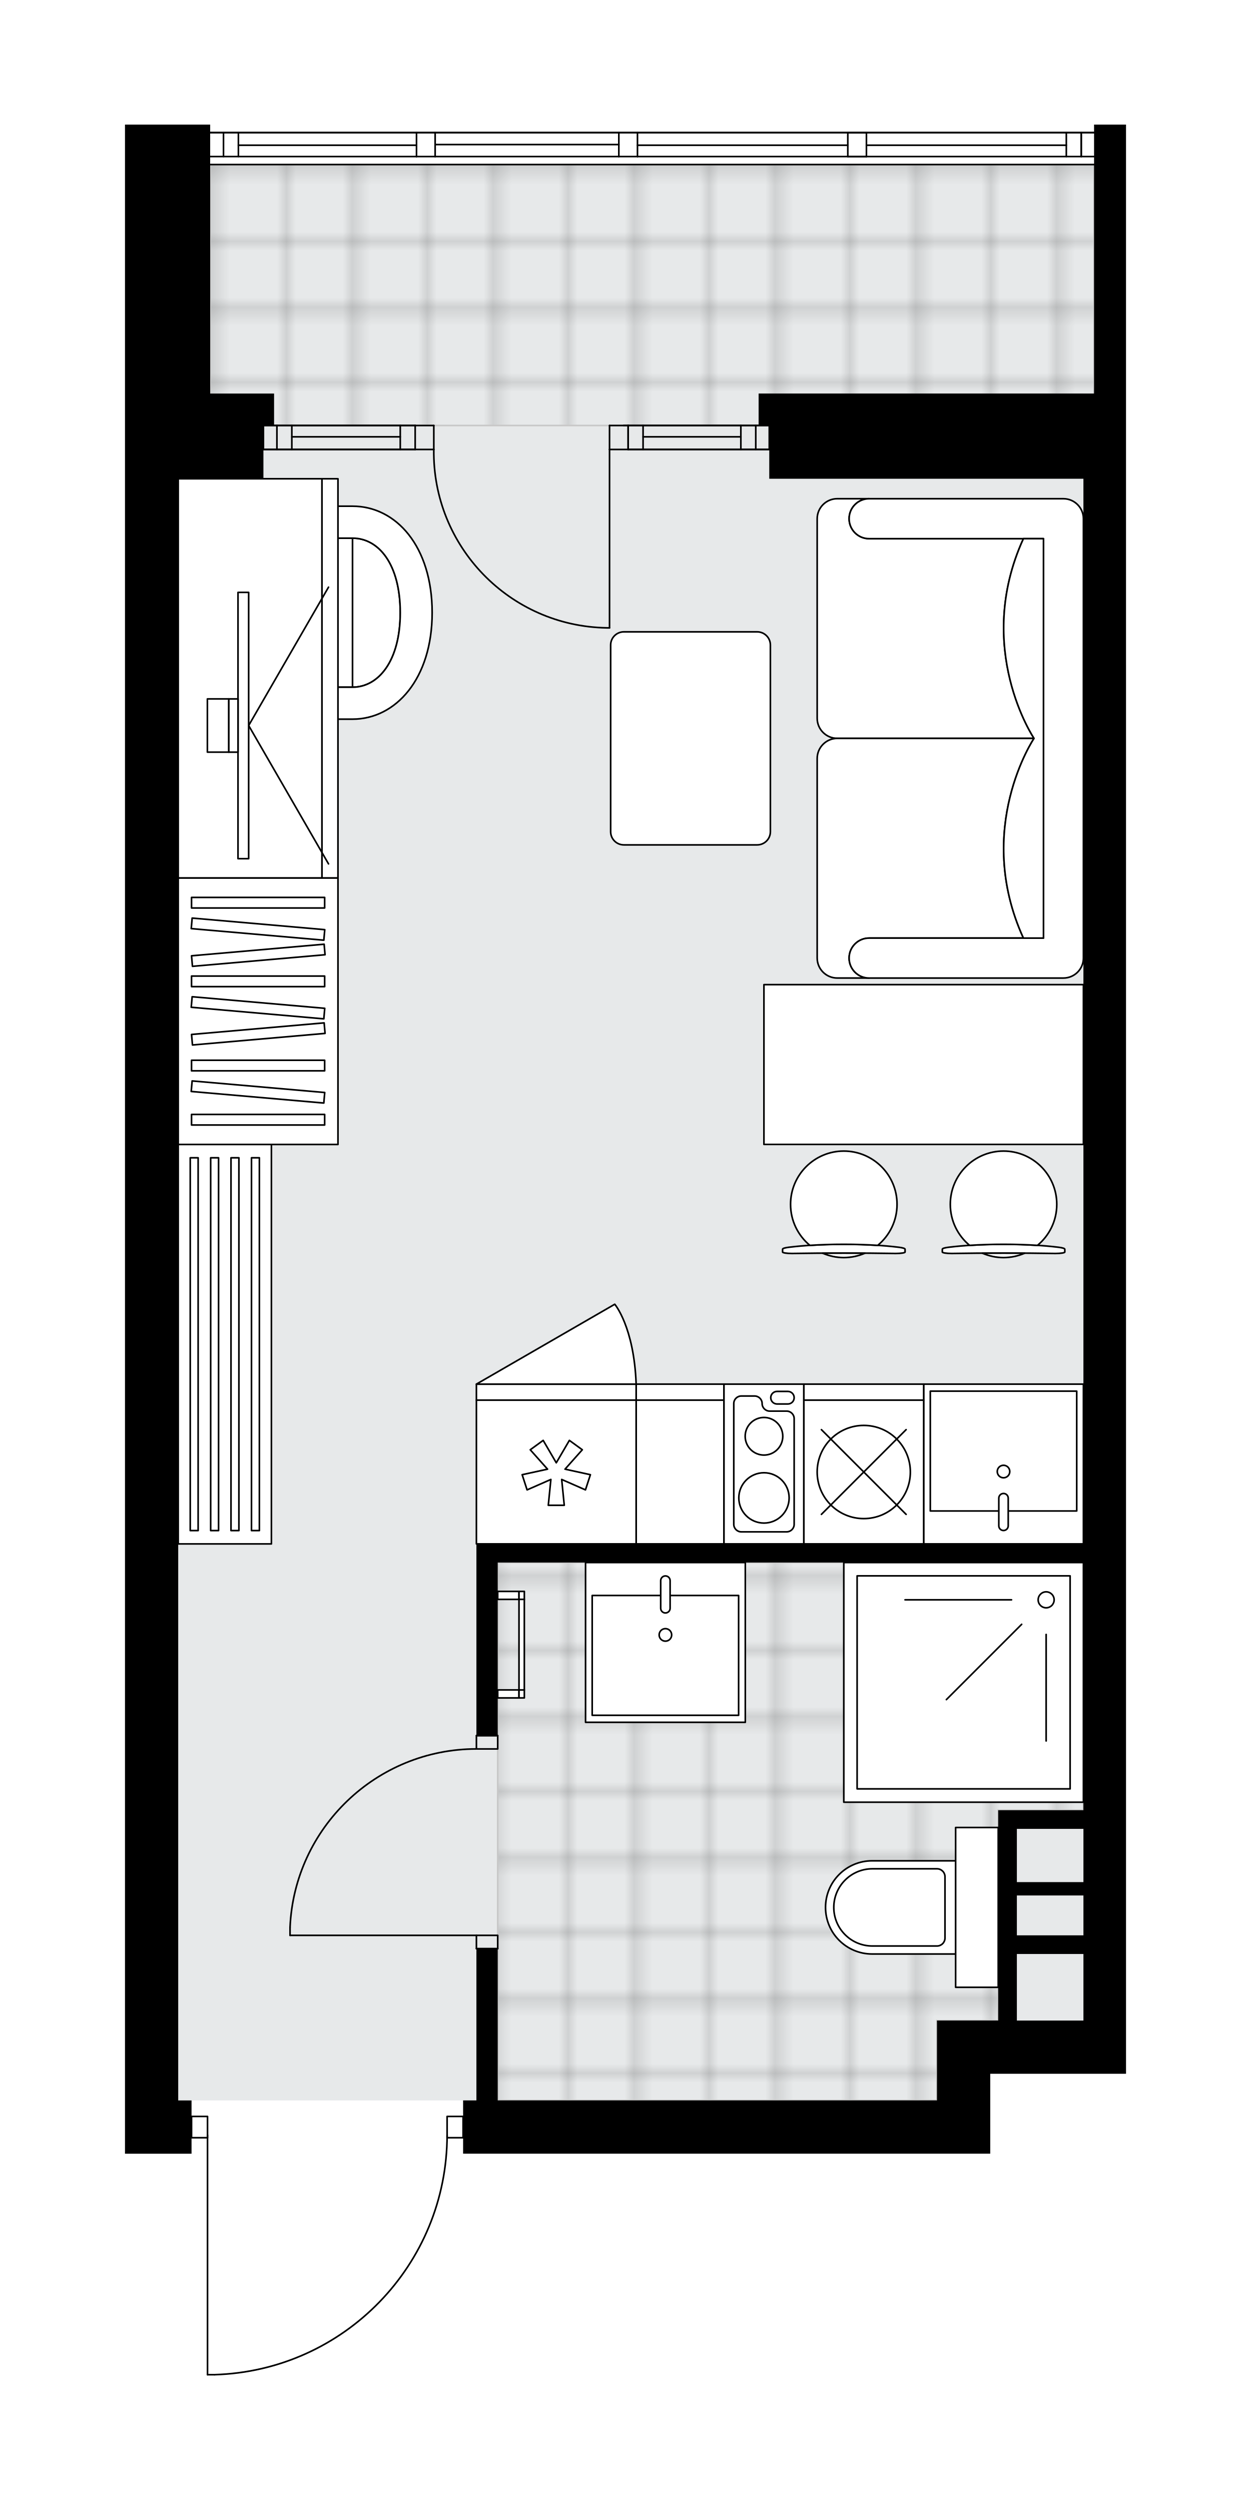 <svg xmlns="http://www.w3.org/2000/svg" xmlns:xlink="http://www.w3.org/1999/xlink" height="2000px" id="Layer_1" style="enable-background:new 0 0 1000.96 2000;" version="1.1" viewBox="0 0 1000.96 2000" width="1000.96px" x="0px" y="0px" xml:space="preserve">
<style type="text/css">
	.st0{fill:none;}
	.st1{opacity:0.25;fill:none;stroke:#070606;stroke-width:0.4;stroke-miterlimit:10;}
	.st2{fill:#FFFFFF;}
	.st3{fill:#E7E9EA;}
	.st4{fill:url(#SVGID_1_);stroke:#C8C8C8;stroke-width:1.3;stroke-miterlimit:10;}
	
		.st5{fill:url(#SVGID_00000121256003010880566660000017271783024248760990_);stroke:#C8C8C8;stroke-width:1.3;stroke-miterlimit:10;}
	.st6{fill:none;stroke:#000000;stroke-width:1.3;stroke-linecap:round;stroke-linejoin:round;stroke-miterlimit:10;}
	.st7{fill:#FFFFFF;stroke:#000000;stroke-width:1.3;stroke-linecap:round;stroke-linejoin:round;stroke-miterlimit:10;}
	.st8{fill:none;stroke:#000000;stroke-width:1.3;stroke-linecap:round;stroke-linejoin:round;}
	.st9{fill:none;stroke:#000000;stroke-width:1.3;stroke-linecap:round;stroke-linejoin:round;stroke-dasharray:10.06,10.06;}
	.st10{fill:none;stroke:#000000;stroke-width:1.3;stroke-linecap:round;stroke-linejoin:round;stroke-dasharray:9.938,9.938;}
	.st11{font-family:'Arial-BoldMT';}
	.st12{font-size:111.65px;}
	.st13{font-size:94.473px;}
	.st14{font-family:'ArialMT';}
	.st15{font-size:40px;}
</style>
<pattern height="14.57" id="New_Pattern_Swatch_2" patternUnits="userSpaceOnUse" style="overflow:visible;" viewBox="7.49 -22.06 14.57 14.57" width="14.57" x="-499.6" y="0.49">
	<g>
		<rect class="st0" height="14.57" width="14.57" x="7.49" y="-22.06" />
		<g>
			<rect class="st1" height="7.29" width="7.29" x="14.77" y="-7.49" />
		</g>
		<g>
			<rect class="st1" height="7.29" width="7.29" x="0.2" y="-7.49" />
		</g>
		<g>
			<rect class="st1" height="7.29" width="7.29" x="22.06" y="-14.77" />
		</g>
		<g>
			<rect class="st1" height="7.29" width="7.29" x="7.49" y="-14.77" />
			<rect class="st1" height="7.29" width="7.29" x="14.77" y="-22.06" />
		</g>
		<g>
			<rect class="st1" height="7.29" width="7.29" x="0.2" y="-22.06" />
		</g>
		<g>
			<rect class="st1" height="7.29" width="7.29" x="22.06" y="-29.35" />
		</g>
		<g>
			<rect class="st1" height="7.29" width="7.29" x="7.49" y="-29.35" />
		</g>
	</g>
</pattern>
<path class="st2" d="M900.96,99.67v215.15v25.56v191.72v564.5v191.72v328.05v42.6H792.32v21.3v42.6H370.54v-12.13  h-12.16c-0.71,49.3-19.93,95.81-54.34,131.25c-35.06,36.11-82.08,56.82-132.39,58.31c-0.01,0-0.01,0-0.02,0c0,0,0,0,0,0h-5.58  c-0.36,0-0.65-0.29-0.65-0.65v-188.92h-12.13v12.13H142.6H100v-191.72v-477.17V862.29v-479.3V201.35v-73.98v-18.2v-0.97v-8.52h68.17  v5.74c0,0,0,0,0,0h165.09h14.91h146.98h14.91h168.29h14.91h182.13c0,0,0,0,0,0v-5.74H900.96z" id="background" />
<g id="floor">
	<polygon class="st3" points="168.17,131.63 168.17,314.83 142.6,314.83 142.6,958.15 142.6,1616.38 142.6,1680.28 749.71,1680.28    749.71,1616.38 866.87,1616.38 866.87,314.83 875.39,314.83 875.39,131.63  " />
	<pattern id="SVGID_1_" patternTransform="matrix(7.515 0 0 7.515 43606.238 33950.355)" xlink:href="#New_Pattern_Swatch_2">
	</pattern>
	<polygon class="st4" points="866.87,1249.98 749.71,1249.98 749.71,1249.98 398.23,1249.98 398.23,1680.28 749.71,1680.28    749.71,1616.38 798.71,1616.38 798.71,1448.13 866.87,1448.13  " />
	
		<pattern id="SVGID_00000138534962307952166420000012105718949787063436_" patternTransform="matrix(7.515 0 0 7.515 43606.238 33950.355)" xlink:href="#New_Pattern_Swatch_2">
	</pattern>
	
		<rect height="208.76" style="fill:url(#SVGID_00000138534962307952166420000012105718949787063436_);stroke:#C8C8C8;stroke-width:1.3;stroke-miterlimit:10;" width="707.23" x="168.17" y="131.63" />
	<g>
		<path d="M875.39,99.67v31.95v183.2H606.99v25.56h8.52v42.6h251.36v149.11v564.5v138.46H766.75h-84.84H381.19v14.91v138.46h17.04    v-138.46h368.52h100.12v38.34v19.22v140.58h-53.26h-14.91v100.08v14.91v53.26h-6.39h-42.6v63.91H398.23v-121.42h-17.04v117.42v4    h-10.65v42.6h421.78v-42.6v-21.3h108.64v-42.6v-328.05v-191.72v-564.5V340.39v-25.56V99.67H875.39z M813.62,1463.04h53.26v42.6    h-53.26V1463.04z M813.62,1516.3h53.26v31.91h-53.26V1516.3z M813.62,1616.38v-53.26h53.26v53.26H813.62z" />
		<polygon points="168.17,314.83 168.17,127.37 168.17,108.2 168.17,99.67 100,99.67 100,108.2 100,109.17 100,127.37 100,201.35     100,382.99 100,862.29 100,1054.01 100,1531.17 100,1722.89 142.6,1722.89 153.26,1722.89 153.26,1680.28 142.6,1680.28     142.6,1531.17 142.6,1054.01 142.6,862.29 142.6,382.99 210.77,382.99 210.77,340.39 219.29,340.39 219.29,314.83 170.3,314.83       " />
	</g>
	<g id="LWPOLYLINE_00000176002228990276259330000015327555987113428927_">
		<rect class="st6" height="10.65" width="17.04" x="381.19" y="1548.21" />
	</g>
	<g id="LWPOLYLINE_00000134961817144710521200000003816776492052666240_">
		<rect class="st6" height="10.65" width="17.04" x="381.19" y="1388.45" />
	</g>
	<g id="LINE_00000093162905490072359460000000400413916773566613_">
		<line class="st6" x1="381.19" x2="398.23" y1="1558.86" y2="1558.86" />
	</g>
	<g id="LINE_00000181050832148309414040000001913408032058256515_">
		<line class="st6" x1="381.19" x2="398.23" y1="1388.45" y2="1388.45" />
	</g>
	<g id="LINE_00000113343629637892372350000011695048746505179786_">
		<line class="st6" x1="381.19" x2="232.07" y1="1548.21" y2="1548.21" />
	</g>
	<g id="ARC_00000000906632350489944470000012924613523687566780_">
		<path class="st6" d="M232.07,1541.82c3.55-79.79,69.24-142.67,149.11-142.72" />
	</g>
	<g id="LINE_00000066492102458517622290000001161848594833755554_">
		<line class="st6" x1="232.07" x2="232.07" y1="1548.21" y2="1541.82" />
	</g>
	<g id="ARC_00000096017627970354317610000011568502261844846753_">
		<path class="st6" d="M347.1,359.56c-1.16,77.65,60.85,141.55,138.5,142.71c0.7,0.01,1.39,0.02,2.09,0.02" />
	</g>
	<g id="LINE_00000108296623214696124660000004423422827034639031_">
		<line class="st6" x1="487.7" x2="487.7" y1="359.56" y2="502.28" />
	</g>
	<g id="LINE_00000014599301309770694180000006581306213868341683_">
		<line class="st6" x1="332.19" x2="347.1" y1="359.56" y2="359.56" />
	</g>
	<g id="LINE_00000098925046019704223530000011043666387266920871_">
		<line class="st6" x1="347.1" x2="347.1" y1="359.56" y2="340.39" />
	</g>
	<g id="LINE_00000182493319972807784630000010190585563208008832_">
		<line class="st6" x1="347.1" x2="332.19" y1="340.39" y2="340.39" />
	</g>
	<g id="LINE_00000003786566397775223680000004964256069121481601_">
		<line class="st6" x1="502.61" x2="487.7" y1="340.39" y2="340.39" />
	</g>
	<g id="LINE_00000137113764960006951110000016554530021002619827_">
		<line class="st6" x1="487.7" x2="487.7" y1="340.39" y2="359.56" />
	</g>
	<g id="LINE_00000017494593922031694110000000172352337804007042_">
		<line class="st6" x1="487.7" x2="502.61" y1="359.56" y2="359.56" />
	</g>
	<g id="LINE_00000151534134976299573860000011587041191421810354_">
		<line class="st6" x1="502.61" x2="502.61" y1="340.39" y2="359.56" />
	</g>
	<g id="LWPOLYLINE_00000075130006560871533150000009335244473744541606_">
		<rect class="st6" height="17.04" width="12.78" x="357.75" y="1693.07" />
	</g>
	<g id="LWPOLYLINE_00000088823616692757593020000002301247115254285708_">
		<rect class="st6" height="17.04" width="12.78" x="153.26" y="1693.07" />
	</g>
	<g id="LWPOLYLINE_00000036937811042002726790000007879560880448270269_">
		<path class="st6" d="M171.62,1899.68c103.68-3.07,186.13-88,186.13-191.72" />
	</g>
	<g id="LINE_00000160180715019342237750000010173114164709159049_">
		<line class="st6" x1="166.04" x2="166.04" y1="1707.96" y2="1899.68" />
	</g>
	<g id="LINE_00000113323271720352244590000001426471048825893272_">
		<line class="st6" x1="166.04" x2="171.62" y1="1899.68" y2="1899.68" />
	</g>
	<g id="LINE_00000060007088235680903270000018232031103639961748_">
		<line class="st6" x1="210.77" x2="210.77" y1="359.52" y2="340.34" />
	</g>
	<g id="LINE_00000056414931025466862640000001956219164875525297_">
		<line class="st6" x1="332.19" x2="210.77" y1="359.56" y2="359.56" />
	</g>
	<g id="LINE_00000158004943934721270210000006386892317030635701_">
		<line class="st6" x1="332.19" x2="210.77" y1="340.39" y2="340.39" />
	</g>
	<g id="LINE_00000020399905566427827540000018247046830122638515_">
		<line class="st6" x1="320.26" x2="233.5" y1="349.45" y2="349.45" />
	</g>
	<g id="LINE_00000018922317284476784140000000590888999434512287_">
		<line class="st6" x1="221.57" x2="221.57" y1="359.56" y2="340.39" />
	</g>
	<g id="LINE_00000080179221823978935240000012666883259051261108_">
		<line class="st6" x1="320.26" x2="320.26" y1="359.56" y2="340.39" />
	</g>
	<g id="LINE_00000088844220646570654450000013813515670840537477_">
		<line class="st6" x1="332.19" x2="210.77" y1="359.56" y2="359.56" />
	</g>
	<g id="LINE_00000058579794119897989940000017793226017162695843_">
		<line class="st6" x1="210.77" x2="332.19" y1="340.39" y2="340.39" />
	</g>
	<g id="LINE_00000100343996839448005540000012624440232737143987_">
		<line class="st6" x1="233.5" x2="233.5" y1="359.57" y2="340.4" />
	</g>
	<g id="LINE_00000001643169754988044650000002807555404221156269_">
		<line class="st6" x1="332.19" x2="332.19" y1="359.56" y2="340.39" />
	</g>
	<g id="LINE_00000107583504606257865600000010986575168142378684_">
		<line class="st6" x1="615.51" x2="615.51" y1="359.52" y2="340.34" />
	</g>
	<g id="LINE_00000115511396612701626290000016393501320384101763_">
		<line class="st6" x1="502.61" x2="615.51" y1="359.56" y2="359.56" />
	</g>
	<g id="LINE_00000020399598009642987770000017364307256625231013_">
		<line class="st6" x1="498.92" x2="615.51" y1="340.39" y2="340.39" />
	</g>
	<g id="LINE_00000160159226220432837800000009733045571757535907_">
		<line class="st6" x1="514.54" x2="592.78" y1="349.45" y2="349.45" />
	</g>
	<g id="LINE_00000176738738323663245250000016158359139700559252_">
		<line class="st6" x1="604.71" x2="604.71" y1="359.56" y2="340.39" />
	</g>
	<g id="LINE_00000060011533742173758610000012368154373479539899_">
		<line class="st6" x1="514.54" x2="514.54" y1="359.56" y2="340.39" />
	</g>
	<g id="LINE_00000135652673881775990800000007485338558451440038_">
		<line class="st6" x1="502.61" x2="615.51" y1="359.56" y2="359.56" />
	</g>
	<g id="LINE_00000077313321308699658390000008864116139285733507_">
		<line class="st6" x1="615.51" x2="502.61" y1="340.39" y2="340.39" />
	</g>
	<g id="LINE_00000128462251618043246730000015846775121551237041_">
		<line class="st6" x1="592.78" x2="592.78" y1="359.57" y2="340.4" />
	</g>
	<g id="LINE_00000136394446440843930130000008742313115769206688_">
		<line class="st6" x1="502.61" x2="502.61" y1="359.56" y2="340.39" />
	</g>
	<g id="LINE_00000039815644397124437990000012889603944672031133_">
		<line class="st6" x1="875.39" x2="168.17" y1="131.63" y2="131.63" />
	</g>
	<g id="LINE_00000153683699887916935070000016556947761114333586_">
		<line class="st6" x1="865.12" x2="865.12" y1="125.24" y2="106.07" />
	</g>
	<g id="LINE_00000047776954594983756420000006744005253136803504_">
		<line class="st6" x1="178.82" x2="178.82" y1="125.24" y2="106.07" />
	</g>
	<g id="LINE_00000061432375266696159170000004596369779418034318_">
		<line class="st6" x1="510.06" x2="678.35" y1="116.18" y2="116.18" />
	</g>
	<g id="LINE_00000046318289701586805150000007721569937578196384_">
		<line class="st6" x1="190.75" x2="333.26" y1="116.18" y2="116.18" />
	</g>
	<g id="LINE_00000105392229576472211940000014369553675308530070_">
		<line class="st6" x1="190.75" x2="190.75" y1="106.07" y2="125.24" />
	</g>
	<g id="LINE_00000043421912893782584920000005280903794190076348_">
		<line class="st6" x1="865.12" x2="865.12" y1="125.24" y2="106.07" />
	</g>
	<g id="LINE_00000057132263259705995690000003378265667796885639_">
		<line class="st6" x1="853.19" x2="853.19" y1="106.07" y2="125.24" />
	</g>
	<g id="LINE_00000072264399943024828900000016807062596818006971_">
		<line class="st6" x1="495.15" x2="495.15" y1="125.24" y2="106.07" />
	</g>
	<g id="LINE_00000023986278803180599910000012053343052011228082_">
		<line class="st6" x1="495.15" x2="510.06" y1="106.07" y2="106.07" />
	</g>
	<g id="LINE_00000124127940626590019120000013939841657306023340_">
		<line class="st6" x1="510.06" x2="510.06" y1="106.07" y2="125.24" />
	</g>
	<g id="LINE_00000181799294376969361440000017910403885449464451_">
		<line class="st6" x1="510.06" x2="495.15" y1="125.24" y2="125.24" />
	</g>
	<g id="LINE_00000154401218078712380360000009193423867885133193_">
		<line class="st6" x1="168.17" x2="875.39" y1="106.07" y2="106.07" />
	</g>
	<g id="LINE_00000165929017429460891330000001212170553538582460_">
		<line class="st6" x1="333.26" x2="333.26" y1="125.24" y2="106.07" />
	</g>
	<g id="LINE_00000121274120953116371650000000728290747377362605_">
		<line class="st6" x1="333.26" x2="348.17" y1="106.07" y2="106.07" />
	</g>
	<g id="LINE_00000066502438510766925200000017451899532772238224_">
		<line class="st6" x1="348.17" x2="348.17" y1="106.07" y2="125.24" />
	</g>
	<g id="LINE_00000117671988878782035170000014075709487090935963_">
		<line class="st6" x1="348.17" x2="333.26" y1="125.24" y2="125.24" />
	</g>
	<g id="LINE_00000179647315573934742280000016193094391571849867_">
		<line class="st6" x1="348.17" x2="495.15" y1="115.65" y2="115.65" />
	</g>
	<g id="LWPOLYLINE_00000083807447129409069990000004023807407001550492_">
		<line class="st6" x1="333.26" x2="168.17" y1="125.24" y2="125.24" />
	</g>
	<g id="LWPOLYLINE_00000165925509085452096990000004322570403332945315_">
		<line class="st6" x1="348.17" x2="495.15" y1="125.24" y2="125.24" />
	</g>
	<g id="LWPOLYLINE_00000036973151161884695920000015222393022935715986_">
		<line class="st6" x1="510.06" x2="875.39" y1="125.24" y2="125.24" />
	</g>
	<g id="LWPOLYLINE_00000041264366360711007440000008066762447719174535_">
		<line class="st6" x1="333.26" x2="168.17" y1="106.07" y2="106.07" />
	</g>
	<g id="LWPOLYLINE_00000036215547235490456170000005825592359206896819_">
		<line class="st6" x1="348.17" x2="495.15" y1="106.07" y2="106.07" />
	</g>
	<g id="LWPOLYLINE_00000166654643844325056330000016603872783845112229_">
		<line class="st6" x1="510.06" x2="875.39" y1="106.07" y2="106.07" />
	</g>
	<g id="LINE_00000003799013558991882110000007853779312320668037_">
		<line class="st6" x1="678.35" x2="678.35" y1="125.24" y2="106.07" />
	</g>
	<g id="LINE_00000104703523055561174330000015175671436213492404_">
		<line class="st6" x1="678.35" x2="693.26" y1="106.07" y2="106.07" />
	</g>
	<g id="LINE_00000013181393626602056240000016828902827759698354_">
		<line class="st6" x1="693.26" x2="693.26" y1="106.07" y2="125.24" />
	</g>
	<g id="LINE_00000155144332607955000980000004950203452289604013_">
		<line class="st6" x1="693.26" x2="678.35" y1="125.24" y2="125.24" />
	</g>
	<g id="LINE_00000160151919039304219540000004619068341648793267_">
		<line class="st6" x1="693.26" x2="853.19" y1="116.18" y2="116.18" />
	</g>
</g>
<g id="mebel">
	<g>
		
			<rect class="st7" height="115.03" transform="matrix(-1 -2.212929e-10 2.212929e-10 -1 1088.286 2355.113)" width="70.29" x="509" y="1120.04" />
		
			<rect class="st7" height="12.78" transform="matrix(-1 -2.212929e-10 2.212929e-10 -1 1088.286 2227.3)" width="70.29" x="509" y="1107.26" />
	</g>
	<g>
		<path class="st7" d="M695.39,430.91L695.39,430.91c-8.82,0-15.98-7.15-15.98-15.98v0c0-8.82,7.15-15.98,15.98-15.98l0,0h-25.5    c-8.86,0-16.04,7.18-16.04,16.04v159.63c0,8.83,7.22,16.05,16.05,16.05l157.46,0c0,0-48.47-72.05-8.49-159.76H695.39z" />
		<path class="st7" d="M695.39,750.44L695.39,750.44c-8.82,0-15.98,7.15-15.98,15.98v0c0,8.82,7.15,15.98,15.98,15.98l0,0h-25.5    c-8.86,0-16.04-7.18-16.04-16.04V606.73c0-8.83,7.22-16.05,16.05-16.05l157.46,0c0,0-48.47,72.05-8.49,159.76H695.39z" />
		<path class="st7" d="M850.9,398.96h-155.5c-8.82,0-15.98,7.15-15.98,15.98v0c0,8.82,7.15,15.98,15.98,15.98h139.53v319.53H695.39    c-8.82,0-15.98,7.15-15.98,15.98v0c0,8.82,7.15,15.98,15.98,15.98h155.5c8.82,0,15.98-7.15,15.98-15.98V414.93    C866.87,406.15,859.68,398.96,850.9,398.96z" />
		<path class="st7" d="M818.87,750.44c-39.97-87.71,8.49-159.76,8.49-159.76v-0.01c0,0-48.47-72.05-8.49-159.76h16.05v319.53    L818.87,750.44z" />
	</g>
	<g>
		<g>
			<g id="LINE_00000137101586273048127900000010705236727264918177_">
				<path class="st7" d="M719.45,997.81c-25.78-3.24-62.8-3.24-88.58,0c-2.98,0.37-4.7,0.93-4.7,1.53v0.15v2.1      c0,0.63,3.34,1.15,7.46,1.15c27.62-0.44,55.46-0.44,83.08,0c4.12,0,7.46-0.51,7.46-1.15v-2.1v-0.15      C724.15,998.74,722.42,998.18,719.45,997.81z" />
			</g>
			<g>
				<path class="st7" d="M692.02,1002.54c-5.17,2.23-10.87,3.48-16.86,3.48c-5.99,0-11.69-1.25-16.86-3.48      C669.54,1002.46,680.77,1002.46,692.02,1002.54z" />
				<path class="st7" d="M702.29,996.26c-17.37-1.13-36.9-1.13-54.27,0c-9.45-7.81-15.47-19.63-15.47-32.84      c0-23.53,19.07-42.6,42.6-42.6c23.53,0,42.6,19.07,42.6,42.6C717.76,976.63,711.74,988.44,702.29,996.26z" />
			</g>
		</g>
		<g>
			<g id="LINE_00000029739706402334179080000015062059265375333004_">
				<path class="st7" d="M847.26,997.81c-25.78-3.24-62.8-3.24-88.58,0c-2.98,0.37-4.7,0.93-4.7,1.53v0.15v2.1      c0,0.63,3.34,1.15,7.46,1.15c27.62-0.44,55.46-0.44,83.08,0c4.12,0,7.46-0.51,7.46-1.15v-2.1v-0.15      C851.96,998.74,850.23,998.18,847.26,997.81z" />
			</g>
			<g>
				<path class="st7" d="M819.83,1002.54c-5.17,2.23-10.87,3.48-16.86,3.48s-11.69-1.25-16.86-3.48      C797.35,1002.46,808.58,1002.46,819.83,1002.54z" />
				<path class="st7" d="M830.1,996.26c-17.37-1.13-36.9-1.13-54.27,0c-9.45-7.81-15.47-19.63-15.47-32.84      c0-23.53,19.07-42.6,42.6-42.6c23.53,0,42.6,19.07,42.6,42.6C845.57,976.63,839.55,988.44,830.1,996.26z" />
			</g>
		</g>
		<rect class="st7" height="127.81" width="255.62" x="611.25" y="787.68" />
	</g>
	<path class="st7" d="M499.16,675.88h106.69c5.83,0,10.56-4.73,10.56-10.56v-149.3c0-5.83-4.73-10.56-10.56-10.56H499.16   c-5.83,0-10.56,4.73-10.56,10.56v149.3C488.6,671.16,493.32,675.88,499.16,675.88z" />
	<g>
		<rect class="st7" height="191.72" width="191.72" x="675.15" y="1249.98" />
		<rect class="st7" height="170.42" width="170.42" x="685.81" y="1260.63" />
		<circle class="st7" cx="837.05" cy="1279.81" r="6.39" />
		<line class="st7" x1="809.36" x2="724.15" y1="1279.81" y2="1279.81" />
		<line class="st7" x1="817.47" x2="757.22" y1="1299.39" y2="1359.64" />
		<line class="st7" x1="837.05" x2="837.05" y1="1307.5" y2="1392.71" />
	</g>
	<g>
		<rect class="st7" height="127.81" width="127.82" x="739.05" y="1107.26" />
		<rect class="st7" height="95.86" width="117.16" x="744.36" y="1112.87" />
		<path class="st7" d="M802.94,1194.73L802.94,1194.73c-2.08,0-3.77,1.69-3.77,3.77v22.09c0,2.08,1.69,3.77,3.77,3.77l0,0    c2.08,0,3.77-1.69,3.77-3.77v-22.09C806.71,1196.42,805.02,1194.73,802.94,1194.73z" />
		<circle class="st7" cx="802.94" cy="1177.18" r="5.01" />
	</g>
	<g>
		
			<rect class="st7" height="127.81" transform="matrix(-1 -1.224647e-16 1.224647e-16 -1 1222.479 2342.331)" width="63.91" x="579.29" y="1107.26" />
		<path class="st7" d="M635.43,1219.41v-84.53c0-3.33-2.7-6.04-6.04-6.04h-13.55c-3.33,0-6.04-2.7-6.04-6.04l0,0    c0-3.33-2.7-6.04-6.04-6.04h-10.6c-3.33,0-6.04,2.7-6.04,6.04v96.6c0,3.33,2.7,6.04,6.04,6.04h36.23    C632.73,1225.45,635.43,1222.74,635.43,1219.41z" />
		<path class="st7" d="M621.73,1113.09h8.67c2.78,0,5.03,2.25,5.03,5.03l0,0c0,2.78-2.25,5.03-5.03,5.03h-8.67    c-2.78,0-5.03-2.25-5.03-5.03l0,0C616.7,1115.34,618.95,1113.09,621.73,1113.09z" />
		<circle class="st7" cx="611.28" cy="1148.97" r="15.05" />
		<circle class="st7" cx="611.28" cy="1198.28" r="20.13" />
	</g>
	<g>
		<rect class="st7" height="115.03" width="95.86" x="643.19" y="1120.04" />
		<rect class="st7" height="12.78" width="95.86" x="643.19" y="1107.26" />
		<circle class="st7" cx="691.12" cy="1177.56" r="37.28" />
		<line class="st7" x1="725.01" x2="657.23" y1="1211.45" y2="1143.66" />
		<line class="st7" x1="725.01" x2="657.23" y1="1143.66" y2="1211.45" />
	</g>
	<g>
		<path class="st7" d="M660.53,1525.86L660.53,1525.86c0-20.59,16.69-37.28,37.28-37.28h66.82v74.56H697.8    C677.22,1563.14,660.53,1546.45,660.53,1525.86z" />
		
			<rect class="st7" height="34.08" transform="matrix(-2.690659e-10 1 -1 -2.690659e-10 2307.527 744.198)" width="127.81" x="717.76" y="1508.82" />
		<path class="st7" d="M667.14,1525.86L667.14,1525.86c0-17.06,13.83-30.89,30.89-30.89h51.69c3.53,0,6.39,2.86,6.39,6.39v48.99    c0,3.53-2.86,6.39-6.39,6.39h-51.69C680.96,1556.75,667.14,1542.92,667.14,1525.86z" />
	</g>
	<g>
		
			<rect class="st7" height="115.03" transform="matrix(-1 -8.994462e-11 8.994462e-11 -1 890.186 2355.112)" width="127.81" x="381.19" y="1120.04" />
		
			<rect class="st7" height="12.78" transform="matrix(-1 -8.994462e-11 8.994462e-11 -1 890.186 2227.3)" width="127.81" x="381.19" y="1107.26" />
		<polygon class="st7" points="449.42,1183.51 451.48,1204.18 438.7,1204.18 440.77,1183.51 421.74,1191.86 417.79,1179.71     438.1,1175.28 424.27,1159.77 434.61,1152.26 445.09,1170.2 455.57,1152.26 465.91,1159.77 452.09,1175.28 472.39,1179.71     468.44,1191.86   " />
		<path class="st7" d="M381.19,1107.26l110.69-63.91c0,0,15.42,17.99,17.12,63.91H381.19z" />
	</g>
	<g>
		
			<rect class="st7" height="17.04" transform="matrix(4.383344e-11 -1 1 4.383344e-11 -948.327 1761.825)" width="6.39" x="403.55" y="1346.56" />
		
			<rect class="st7" height="4.26" transform="matrix(4.383344e-11 -1 1 4.383344e-11 -937.676 1772.476)" width="6.39" x="414.2" y="1352.95" />
		
			<rect class="st7" height="17.04" transform="matrix(4.596862e-11 -1 1 4.596862e-11 -869.51 1683.008)" width="6.39" x="403.55" y="1267.74" />
		
			<rect class="st7" height="4.26" transform="matrix(4.596862e-11 -1 1 4.596862e-11 -858.859 1693.659)" width="6.39" x="414.2" y="1274.13" />
		
			<rect class="st7" height="4.26" transform="matrix(-4.500596e-11 1 -1 -4.500596e-11 1733.068 898.267)" width="72.43" x="381.19" y="1313.54" />
	</g>
	<g>
		
			<rect class="st7" height="213.22" transform="matrix(-1 1.434203e-10 -1.434203e-10 -1 413.02 1617.87)" width="127.81" x="142.6" y="702.33" />
		<g>
			
				<rect class="st7" height="8.46" transform="matrix(-1 1.355315e-10 -1.355315e-10 -1 413.02 1444.258)" width="106.51" x="153.26" y="717.9" />
			
				<rect class="st7" height="8.46" transform="matrix(-1 1.347547e-10 -1.347547e-10 -1 413.02 1570.08)" width="106.51" x="153.26" y="780.81" />
			
				<rect class="st7" height="8.46" transform="matrix(-0.996 0.087 -0.087 -0.996 478.827 1507.234)" width="106.51" x="153.26" y="759.84" />
			
				<rect class="st7" height="8.46" transform="matrix(-0.996 -0.087 0.087 -0.996 347.469 1501.37)" width="106.51" x="153.26" y="738.87" />
			
				<rect class="st7" height="8.46" transform="matrix(-0.996 0.087 -0.087 -0.996 484.311 1632.817)" width="106.51" x="153.26" y="822.75" />
			
				<rect class="st7" height="8.46" transform="matrix(-0.996 -0.087 0.087 -0.996 341.986 1626.953)" width="106.51" x="153.26" y="801.78" />
			
				<rect class="st7" height="8.46" transform="matrix(-1 1.347547e-10 -1.347547e-10 -1 413.02 1704.774)" width="106.51" x="153.26" y="848.15" />
			
				<rect class="st7" height="8.46" transform="matrix(-1 1.347547e-10 -1.347547e-10 -1 413.02 1791.481)" width="106.51" x="153.26" y="891.51" />
			
				<rect class="st7" height="8.46" transform="matrix(-0.996 -0.087 0.087 -0.996 336.116 1761.39)" width="106.51" x="153.26" y="869.13" />
		</g>
	</g>
	<g>
		
			<rect class="st7" height="319.53" transform="matrix(-1 4.435418e-11 -4.435418e-11 -1 359.765 2150.616)" width="74.56" x="142.6" y="915.54" />
		<rect class="st7" height="298.23" width="6.32" x="201.22" y="926.19" />
		<rect class="st7" height="298.23" width="6.32" x="184.83" y="926.19" />
		<rect class="st7" height="298.23" width="6.32" x="168.56" y="926.19" />
		<rect class="st7" height="298.23" width="6.32" x="152.22" y="926.19" />
	</g>
	<g>
		<g>
			<g>
				<path class="st7" d="M175.46,446.43v87.39c0,8.8,7.13,15.93,15.93,15.93h90.69V430.5h-90.69      C182.59,430.5,175.46,437.63,175.46,446.43z" />
				<path class="st7" d="M282.08,549.74c20.69,0,38.18-20.82,38.18-59.65s-17.27-59.6-38.18-59.6V549.74z" />
				<path class="st7" d="M282.08,404.94c34.89,0,63.69,32.22,63.69,85.16s-29.17,85.21-63.69,85.21h-90.64v-25.56h90.64      c20.69,0,38.18-20.82,38.18-59.65s-17.27-59.6-38.18-59.6h-90.64v-25.56H282.08z" />
			</g>
		</g>
		<g>
			<g>
				
					<rect class="st7" height="115.03" transform="matrix(-5.401281e-10 1 -1 -5.401281e-10 742.778 342.538)" width="319.33" x="40.45" y="485.14" />
				
					<rect class="st7" height="12.78" transform="matrix(-2.888571e-10 1 -1 -2.888571e-10 806.684 278.632)" width="319.33" x="104.36" y="536.27" />
			</g>
			<g>
				<g>
					<g id="LINE_00000094585421757361605680000008341465538653605291_">
						<line class="st7" x1="198.96" x2="262.86" y1="580.4" y2="469.71" />
					</g>
					<g id="LINE_00000059296913755488983990000014667257815261712816_">
						<line class="st7" x1="198.96" x2="262.86" y1="580.4" y2="691.09" />
					</g>
				</g>
				
					<rect class="st7" height="213.02" transform="matrix(-1 -1.764381e-10 1.764381e-10 -1 389.39 1160.799)" width="8.52" x="190.43" y="473.89" />
				<rect class="st7" height="42.6" width="7.46" x="182.98" y="559.1" />
				
					<rect class="st7" height="42.6" transform="matrix(-1 -1.804944e-10 1.804944e-10 -1 348.917 1160.799)" width="17.04" x="165.94" y="559.1" />
			</g>
		</g>
	</g>
	<g>
		<rect class="st7" height="127.81" width="127.82" x="468.52" y="1249.98" />
		<rect class="st7" height="95.86" width="117.16" x="473.83" y="1276.33" />
		<path class="st7" d="M532.41,1290.32L532.41,1290.32c-2.08,0-3.77-1.69-3.77-3.77v-22.09c0-2.08,1.69-3.77,3.77-3.77l0,0    c2.08,0,3.77,1.69,3.77,3.77v22.09C536.18,1288.64,534.49,1290.32,532.41,1290.32z" />
		<circle class="st7" cx="532.41" cy="1307.87" r="5.01" />
	</g>
</g>
</svg>